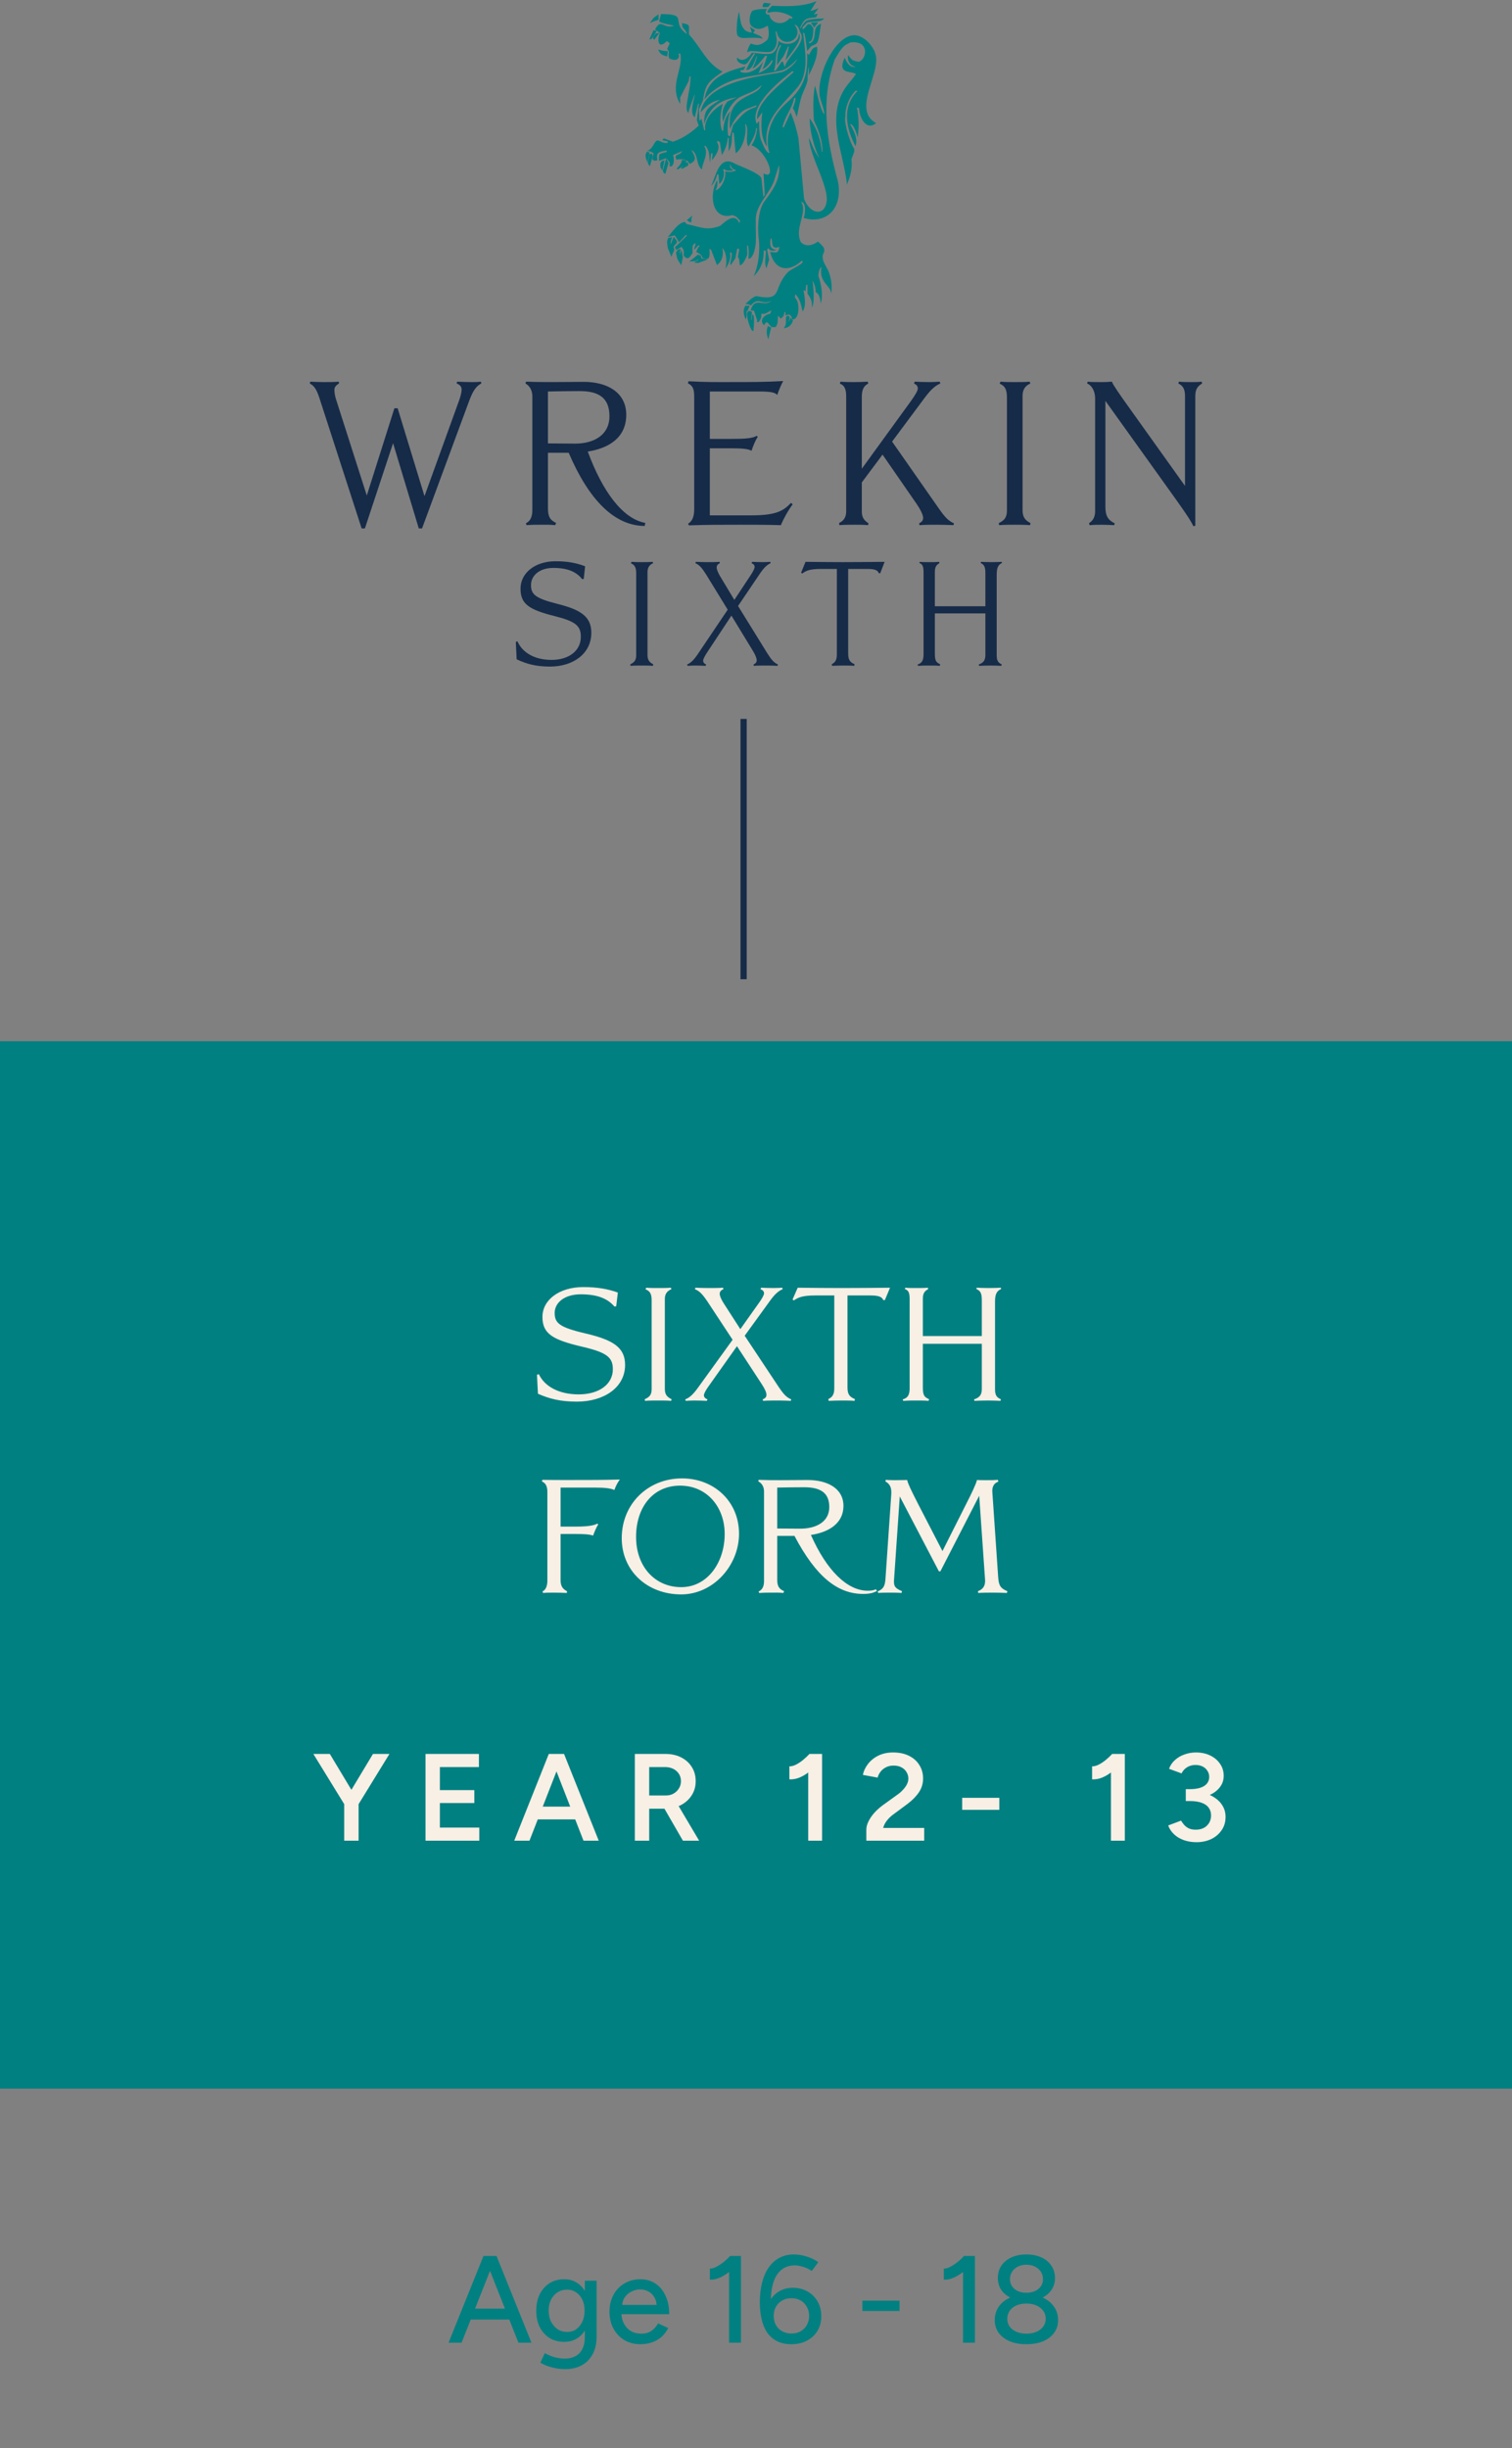 <svg width="244" height="395" viewBox="0 0 244 395" fill="none" xmlns="http://www.w3.org/2000/svg">
<rect x="0" y="0" width="244" height="395" fill="#808080" stroke="none"/>
<rect y="168" width="244" height="169" fill="#008081"/>
<path d="M127.286 52.002L127.435 51.118L127.13 50.927L126.896 51.09L126.856 51.158C126.83 51.385 126.833 51.572 126.837 51.747C126.844 52.094 126.852 52.369 126.596 52.787L126.484 52.962L126.681 52.93C127.294 52.827 127.717 52.44 127.947 51.783L127.966 51.731L127.576 51.241L127.29 51.998L127.286 52.002Z" fill="#008081"/>
<path d="M123.889 52.707C123.685 53.265 123.685 53.839 123.889 54.452L123.986 54.739L124.443 52.863L123.923 52.612L123.889 52.703V52.707Z" fill="#008081"/>
<path d="M121.524 50.768L121.394 50.776L121.256 51.632L121.19 51.596L121.349 50.362L121.301 50.33C120.989 50.119 120.759 50.135 120.648 50.346C120.365 50.871 120.904 52.541 121.208 53.102C121.32 53.309 121.409 53.401 121.498 53.401L121.587 53.381L121.594 53.317C121.709 52.429 121.717 50.999 121.565 50.812L121.52 50.768H121.524ZM120.766 51.023V50.581C120.766 50.581 120.763 50.581 120.763 50.577V51.027H120.766" fill="#008081"/>
<path d="M120.485 50.238L120.648 50.098L120.971 49.334L120.266 49.345L120.24 49.393C119.943 49.943 119.947 50.576 120.255 51.325L120.348 51.556L120.418 51.317C120.504 51.014 120.496 50.716 120.485 50.405V50.242V50.238Z" fill="#008081"/>
<path d="M113.089 41.259L112.636 41.08L111.24 42.199L112.295 42.116L112.681 41.813L112.662 41.976L112.001 42.367L112.673 42.426L114.155 41.885L113.178 41.694L113.089 41.259Z" fill="#008081"/>
<path d="M109.749 40.945L109.719 41.116C109.682 40.857 109.712 40.59 109.808 40.307L109.868 40.136L109.381 40.3L109.088 40.762L109.27 41.674L109.504 42.144L109.953 42.789L110.187 41.511L109.983 40.276L109.749 40.941V40.945Z" fill="#008081"/>
<path d="M109.02 39.383C109.154 39.295 109.228 39.192 109.243 39.072C109.269 38.857 109.098 38.662 108.931 38.471C108.89 38.423 108.846 38.371 108.809 38.323L108.716 38.208L108.207 39.494L108.241 38.957L108.46 38.26L107.795 38.427L107.78 38.475C107.621 38.973 107.639 39.12 107.702 39.55C107.717 39.67 107.739 39.813 107.769 40.02L108.337 41.418L108.816 40.335L108.682 39.809L109.02 39.379V39.383Z" fill="#008081"/>
<path d="M107.499 25.561L107.098 27.098C106.942 27.441 106.979 27.664 107.039 27.791C107.094 27.907 107.194 27.986 107.31 28.006L107.384 28.022L107.881 26.29L107.495 25.564L107.499 25.561Z" fill="#008081"/>
<path d="M106.826 25.959L106.566 26.37L106.581 26.971L106.889 27.521L107.227 25.9L106.826 25.959Z" fill="#008081"/>
<path d="M105.219 24.799L104.788 24.887L104.547 26.229L104.621 26.488L104.881 26.823L105.327 25.193L105.219 24.799Z" fill="#008081"/>
<path d="M104.357 24.497L104.172 25.023L104.239 25.581L104.48 26.23L104.825 24.577L104.357 24.497Z" fill="#008081"/>
<path d="M120.11 6.142C121.06 6.078 122.89 6.038 123.054 6.289C123.009 5.815 122.144 5.612 121.739 5.401C121.673 5.373 121.606 5.349 121.535 5.329L121.84 4.879L121.038 4.314L121.32 5.274C120.964 5.198 120.577 5.146 120.217 4.859L119.954 4.545L119.746 4.194L119.623 3.935L119.423 2.995L119.278 1.939C119.141 2.143 119.026 2.943 118.948 3.589C118.903 4.349 118.795 5.552 119.092 5.827C119.252 5.975 119.631 6.174 120.11 6.13" fill="#008081"/>
<path d="M107.573 9.081L107.665 9.105L107.773 8.244L107.565 8.252C107.19 8.252 106.786 8.153 106.4 8.045L106.195 7.989L106.299 8.185C106.526 8.599 106.711 8.866 107.569 9.081" fill="#008081"/>
<path d="M105.364 6.201L105.594 6.412L106.415 5.301L105.854 5.4L105.442 5.886L105.364 6.205V6.201Z" fill="#008081"/>
<path d="M105.467 5.791L105.597 5.644L105.991 4.962L105.467 4.883L104.788 6.369L105.189 6.261L105.467 5.791Z" fill="#008081"/>
<path d="M106.274 3.194L106.266 2.305L105.483 2.875L104.874 3.731L105.579 3.409L106.274 3.194Z" fill="#008081"/>
<path d="M123.786 1.433C123.786 1.433 123.734 1.433 123.7 1.433V1.561L123.786 1.429V1.433Z" fill="#008081"/>
<path d="M111.089 15.311C110.829 16.721 110.599 17.781 111.1 18.231C111.1 18.195 111.119 18.14 111.119 18.084L111.089 15.311Z" fill="#008081"/>
<path d="M136.664 29.763C136.638 29.811 136.619 29.863 136.593 29.911C136.634 29.911 136.653 29.851 136.664 29.763Z" fill="#008081"/>
<path d="M141.167 8.348C140.621 7.229 139.852 6.364 138.831 5.898C135.212 4.241 131.284 12.646 132.424 16.056C132.62 16.849 133.025 17.642 133.033 18.47C132.368 17.777 131.822 14.877 131.536 13.845C131.518 13.901 131.503 13.957 131.488 14.013C131.228 15.383 131.191 17.048 131.34 19.394C131.406 19.558 131.481 19.725 131.551 19.892C132.238 21.378 132.721 22.78 132.736 24.537L132.632 24.481C132.479 23.151 132.19 21.84 131.559 20.589C131.325 20.075 131.013 19.597 130.66 19.103C130.675 20.748 131.057 22.41 131.588 23.975C131.785 24.529 131.997 25.063 132.242 25.576C131.963 25.194 131.77 24.863 131.596 24.585C131.069 23.628 130.976 23.131 130.553 22.25C130.567 23.326 131.061 24.72 131.614 26.198C132.483 28.425 133.523 30.799 133.419 32.336C133.296 33.742 132.542 34.308 131.692 34.133C130.991 33.993 130.204 33.28 129.762 32.105L128.849 22.294C128.526 20.8 128.184 19.546 127.583 18.147L126.469 20.585L126.294 20.474C126.621 18.896 127.868 17.426 128.143 15.849L128.384 15.753C128.388 16.291 128.154 16.904 127.935 17.478C128.262 17.805 128.392 18.434 128.57 18.876C128.867 17.709 129.045 16.43 129.428 15.335C129.728 14.518 130.17 13.774 130.319 12.941C130.36 12.128 130.304 11.483 130.519 10.702L130.534 12.128L130.872 11.439C131.072 10.993 131.295 10.547 131.447 10.085C131.767 9.248 131.941 8.396 131.867 7.548C131.677 7.587 131.54 7.623 131.418 7.683C131.009 7.87 130.876 8.296 130.553 8.858L130.256 8.619C130.285 9.802 130.241 10.73 130.111 11.543C129.639 13.937 128.407 15.315 126.803 16.725C125.11 18.207 124.082 20.27 123.911 22.254C123.881 22.68 123.885 23.103 123.926 23.529C123.981 23.935 124.056 24.322 124.193 24.692C124.111 24.692 124.022 24.676 123.937 24.62C123.484 24.294 123.057 23.17 122.901 22.82C122.567 22.139 122.504 20.92 122.504 19.534L122.11 19.98C121.461 18.45 122.489 16.666 123.837 15.112C125.403 13.335 127.39 11.889 127.865 11.475L128.091 11.603C126.848 12.762 125.117 14.152 123.84 15.606C122.801 16.805 122.073 18.052 122.188 19.255L123.02 18.116C122.749 20.302 122.786 22.222 123.751 23.656C123.603 22.529 123.658 21.565 123.892 20.693C124.605 18.076 126.758 16.403 128.633 14.164C130.645 11.79 129.918 8.265 129.595 5.257L129.817 5.381C130.126 6.823 130.23 8.3 130.259 8.205C130.482 8.018 130.716 7.611 130.994 7.4C131.15 7.344 131.302 7.285 131.406 7.229C132.023 6.962 132.075 6.739 132.494 3.847C131.343 4.197 131.577 5.209 131.395 6.026C131.31 6.432 131.143 6.787 130.649 6.998L130.527 6.87L130.579 6.739C131.269 6.727 131.217 5.03 131.262 4.568C131.035 4.293 130.942 3.851 130.46 3.891C130.051 4.122 130.155 4.321 129.52 4.771L129.513 4.401L130.215 3.672C130.56 3.54 130.972 3.516 131.369 3.492C132.004 3.449 132.624 3.421 133.021 2.991C132.416 2.998 131.867 3.026 131.366 3.066C131.02 3.11 130.712 3.17 130.434 3.226C129.973 3.301 129.528 3.939 129.19 4.568L129.12 4.46C129.777 3.03 130.051 2.971 131.362 2.823C131.481 2.803 131.585 2.783 131.722 2.763L131.96 2.226L131.354 2.325H131.34L131.354 2.289L132.104 1.337L131.347 1.604L130.764 1.799L131.34 0.867L131.781 0.178C131.629 0.234 131.492 0.294 131.336 0.35C129.172 1.098 126.862 1.035 124.587 0.931C123.955 1.545 123.495 2.09 124.13 2.042C125.285 1.644 127.1 2.158 127.898 2.815L127.835 3.002L127.419 2.951C126.209 4.369 124.308 3.672 124.137 2.341L123.915 2.361C123.878 2.361 123.792 2.345 123.707 2.289C123.621 2.214 123.532 2.086 123.562 1.847L123.699 1.568V1.441C123.369 1.425 122.077 1.461 121.394 1.744C120.982 2.285 120.74 3.676 121.279 4.205C121.906 4.719 122.582 4.911 123.729 4.233C123.781 4.213 123.833 4.178 123.9 4.138C124.189 5.396 124.056 6.078 123.803 6.452C123.788 6.472 123.774 6.488 123.755 6.488C122.489 7.595 121.847 7.253 121.171 7.018C120.919 7.316 120.714 7.818 120.547 8.412C121.011 8.257 121.115 8.241 121.238 8.237C121.787 8.229 123.031 8.396 123.774 8.412C123.959 8.412 124.119 8.384 124.238 8.368C124.616 8.36 125.474 7.687 125.337 6.265C125.277 5.859 125.225 5.468 125.151 5.086L125.325 5.066C125.927 8.276 130.111 6.325 128.21 3.998C128.711 3.99 129.016 4.711 129.086 5.173C130.43 6.731 126.77 9.364 126.643 10.882L126.357 9.961H126.131L125.166 11.399H124.891C125.444 9.969 124.865 8.424 125.986 7.189L126.042 7.412C125.366 8.476 125.44 9.396 125.381 10.527L126.469 9.033L127.196 7.472L127.319 7.524L126.758 9.766C127.88 8.364 129.598 6.313 128.934 5.396C128.919 7.297 126.491 7.424 125.619 6.564C125.608 7.305 125.273 8.197 124.657 8.571C124.401 8.667 124.108 8.707 123.777 8.711C122.675 8.723 121.312 8.388 121.26 8.575C121.331 8.703 119.95 10.4 118.977 9.288C118.788 9.603 119.107 10.121 119.627 10.26C119.727 10.3 120.161 10.531 120.469 10.268C120.926 9.874 121.268 9.005 121.706 8.591C121.758 8.627 121.795 8.663 121.828 8.719C121.628 8.997 120.982 10.021 120.41 11.268C121.238 11.423 121.739 10.145 122.077 9.081H122.162C121.966 10.025 121.676 10.587 121.424 11.049C121.802 10.993 122.671 10.129 123.488 9.009L123.781 9.021V9.077C123.462 10.125 123.172 10.965 123.013 11.18C122.983 11.192 122.949 11.208 122.923 11.216C122.942 11.248 122.975 11.232 123.013 11.18C123.269 11.081 123.551 10.886 123.792 10.651C124.1 10.352 124.39 9.997 124.575 9.663L124.679 9.846C124.494 10.364 124.171 10.738 123.796 11.021C123.35 11.38 122.838 11.607 122.404 11.798C122.741 11.093 123.013 10.408 123.217 9.718C122.864 10.774 120.893 12.224 119.508 11.591L119.474 11.336C120.076 11.328 120.024 11.308 120.291 10.714C118.183 11.336 114.34 12.061 113.709 15.937C113.509 16.494 114.537 14.264 118.335 12.941C119.775 12.459 121.583 12.236 123.803 11.838C124.46 11.722 125.143 11.583 125.886 11.427C126.662 11.364 127.894 10.404 128.674 9.487C128.269 10.451 126.818 11.487 126.198 11.627C125.63 11.762 124.802 11.886 123.807 12.045C119.953 12.698 113.742 14.013 113.044 18.147C114.221 16.897 114.8 16.371 116.211 16.092C114.414 17.335 113.609 17.438 113.635 19.988C114.723 16.813 116.608 16.104 118.947 15.67C118.435 15.917 117.919 16.104 117.403 16.375C116.434 17.498 116.512 18.677 116.694 19.657C117.076 18.267 118.279 16.18 119.515 15.61C120.919 14.945 121.828 14.785 122.905 13.718C122.255 15.889 117.143 14.989 117.808 20.824C118.246 19.633 119.296 18.032 120.518 17.574L122.081 16.98L122.029 17.239C120.158 17.853 119.716 18.602 118.298 20.187L117.819 21.991L117.525 21.884C117.292 21.071 117.473 18.574 117.93 17.92C117.058 18.633 116.761 19.988 116.705 21.139L116.53 21.083C116.04 19.924 116.278 17.908 116.66 16.757C115.409 17.418 113.516 19.087 113.809 21.043L113.635 21.008L113.2 19.163L112.877 19.518L112.785 17.669L113.46 16.164C113.813 13.312 114.637 13.025 116.605 11.559C113.969 10.204 113.186 7.715 111.181 5.556C111.166 4.429 111.285 4.13 110.954 3.966C110.798 3.879 110.524 3.827 110.056 3.719L110.115 4.277C110.327 4.715 110.813 5.026 110.817 5.488C108.07 3.449 111.3 2.301 106.678 2.266L106.362 3.469C107.071 3.871 108.003 3.915 108.783 4.166C106.993 4.739 106.7 2.839 105.716 4.755L106.499 5.321C106.028 6.341 106.147 8.081 107.583 6.659C107.784 6.655 107.929 6.854 108.066 7.022L107.661 7.894C108.252 8.571 107.661 8.523 108.003 9.428C109.495 10.113 109.74 9.113 109.477 8.671L109.77 8.631C110.379 11.009 107.91 13.722 109.77 16.789L109.759 15.733L111.043 13.26L111.129 13.128L111.277 12.296L111.452 12.367C111.426 13.459 111.248 14.463 111.069 15.331L111.099 18.104C111.248 17.49 111.749 16.136 112.087 15.263C112.28 15.335 111.103 18.179 112.109 18.924L112.673 16.677L112.777 16.749L112.458 19.398L112.762 20.263C112.231 20.768 111.704 21.199 111.136 21.577C110.334 22.143 109.477 22.577 108.578 22.868L107.127 22.314L106.885 22.629L107.75 22.804V23.043C106.893 23.258 106.28 22.394 105.872 22.768C105.545 23.071 105.163 24.294 104.335 24.306C104.732 24.354 105.2 24.493 105.475 24.752L105.263 25.68C105.471 26.011 105.816 25.951 106.091 25.839C105.853 24.62 106.247 24.505 107.609 24.286L107.561 24.545C107.149 24.62 106.819 24.684 106.41 24.907C106.329 25.278 106.347 25.592 106.351 25.963L107.502 25.525C107.728 25.764 107.906 25.983 108.096 26.258L108.033 26.811C108.727 27.098 108.886 25.823 108.619 25.011L110.093 24.381C109.703 25.182 108.649 24.768 109.176 25.76C109.852 25.628 110.416 25.692 110.787 25.887L110.041 25.791L110.034 25.887C109.997 26.341 109.614 26.756 109.306 27.09L109.213 27.194L109.302 27.349C109.703 27.21 110.052 26.939 110.379 26.524L109.93 27.118L110.037 27.261L111.069 26.704L111.036 26.21L110.639 26.186L110.431 26.457C110.531 26.325 110.631 26.182 110.728 26.019L110.798 25.899C110.969 25.991 111.099 26.106 111.177 26.242C111.229 26.313 111.262 26.385 111.281 26.461C112.551 25.887 112.179 25.302 111.567 24.182C112.785 24.851 112.228 26.54 113.271 27.345C113.364 26.106 114.437 24.851 113.642 23.549H113.883C114.552 24.481 114.4 24.983 114.585 26.254L114.76 24.716L115.001 24.768L114.893 25.859C115.454 25.15 116.389 23.919 115.725 22.999L115.773 22.704L116.17 22.939L116.49 25.007C117.113 24.039 117.395 23.111 117.44 22.183L117.596 22.31L117.581 24.421C118.175 23.433 118.075 22.453 118.168 21.382L118.409 21.434L118.721 24.724C119.92 23.931 120.562 21.394 120.243 20.044H120.362C120.926 21 120.184 22.836 120.796 23.645C121.591 22.302 122.099 21.207 121.973 20.649L122.166 20.725C122.07 21.78 121.873 22.561 121.264 23.453C122.385 23.792 123.432 25.13 123.929 26.305C124.334 27.226 124.412 28.038 123.948 28.174C123.792 28.213 123.536 28.158 123.22 27.978L123.413 31.456L123.194 31.751L122.868 28.727C122.43 27.939 120.302 27.162 118.621 26.429C116.07 24.887 115.554 28.353 114.763 29.99C115.242 29.54 115.58 28.831 115.71 28.182L115.948 28.106L116.07 29.679C116.668 29.337 117.069 27.966 116.683 27.357L116.802 27.261C117.429 27.684 117.6 27.564 118.357 27.504C117.886 27.122 117.733 27.086 117.848 26.437C117.938 26.843 117.96 27.194 118.788 27.465C118.312 27.823 117.069 27.779 117.017 27.58C117.232 28.353 116.634 30.341 115.446 30.743C115.784 30.241 115.814 29.667 115.725 29.058C114.303 31.591 114.997 35.63 118.212 34.706L118.803 34.957L119.43 35.619L119.315 36.009C118.587 34.224 117.087 35.718 116.204 36.451C114.155 37.212 113.256 36.71 111.285 36.268C111.147 36.232 110.991 36.196 110.836 36.16L110.505 35.814C109.421 35.941 108.504 37.427 107.758 38.252L108.89 37.977L109.592 39.08L110.683 37.901L110.858 38.013C110.204 38.65 109.614 39.267 108.909 39.885L109.139 40.327L109.978 39.837C110.383 40.367 110.368 40.443 110.323 41.235C110.78 41.821 111.092 41.725 111.344 41.41C111.478 41.259 111.619 41.056 111.753 40.829C111.812 40.108 111.563 39.407 112.272 39.252L111.99 40.271C112.28 40.104 112.45 39.845 112.673 39.602L112.948 39.618C112.621 39.937 112.54 40.196 112.354 40.642C113.03 40.984 113.345 41.299 113.312 41.558C114.563 42.323 114.604 41.191 114.47 40.14L114.763 40.323L115.699 42.773C116.556 42.151 116.82 41.06 116.564 40.008C117.507 40.94 117.184 43.219 117.028 43.406C117.882 42.191 117.941 41.359 117.796 40.773C118.565 40.431 117.577 42.793 117.934 42.749L118.665 41.685L118.981 40.092L119.289 40.18L119.081 41.478C119.411 41.972 119.255 41.94 119.389 42.805C119.734 42.801 120.139 42.239 120.592 41.124C120.622 40.59 120.533 40.092 120.577 39.574L120.733 39.646C120.826 40.148 120.87 41.16 120.755 41.717C121.19 41.88 121.68 41.06 121.888 39.797C122.084 38.985 121.928 36.822 121.966 35.304C122.014 33.659 123.105 32.336 123.985 30.954C124.394 30.321 124.75 29.703 124.965 29.018L125.715 26.624C125.893 28.62 125.08 30.11 123.993 31.619C123.803 31.898 123.603 32.177 123.399 32.436C122.018 34.212 122.355 38.26 122.448 38.554C122.656 40.403 122.437 42.849 121.628 44.557C123.027 43.267 123.302 41.578 123.239 40.395L123.618 40.518C123.525 41.65 123.347 42.522 123.684 43.291L124.1 41.936L124.134 41.88L124.097 41.809L123.788 40.279L124.007 40.036C124.026 40.092 124.059 40.132 124.078 40.168C124.446 40.586 124.943 40.47 125.392 40.299C124.338 40.311 124.16 39.558 124.371 38.483H124.494C124.709 38.921 124.323 40.423 125.786 39.817C125.556 41.04 125.244 40.709 124.275 40.646C125.08 43.836 127.408 43.88 129.376 42.084C130.222 42.335 127.597 43.454 127.17 43.884C125.158 46.015 125.849 47.712 124.163 47.951C123.714 48.015 123.076 47.983 122.177 47.792C121.691 47.688 120.67 48.696 120.295 49.055C120.692 49.047 120.934 49.118 121.193 49.266C122.385 47.864 122.868 49.154 124.167 48.656C124.29 48.616 124.394 48.561 124.512 48.485C124.394 48.596 124.29 48.692 124.171 48.748C123.076 49.373 121.717 47.892 121.134 50.098L121.672 50.126L122.203 51.747L122.084 51.935L122.43 51.971C122.786 51.377 122.871 51.429 122.864 50.616C123.413 50.684 123.503 50.628 124.186 50.23C124.286 50.194 124.375 50.134 124.494 50.058L124.308 50.596C124.275 50.616 124.223 50.616 124.189 50.636C123.347 50.811 122.459 51.676 123.291 52.476C123.699 51.751 123.859 51.99 124.208 52.449C124.293 52.54 124.401 52.668 124.52 52.779L125.177 52.771C125.619 52.158 125.489 51.528 125.552 50.919L125.971 51.393C126.365 51.226 126.569 50.867 126.58 50.333L126.755 50.389V50.907C127.516 50.584 127.672 50.859 127.868 51.56C129.142 51.544 129.075 48.533 128.277 48.039L128.344 47.465C129.094 48.158 129.294 49.282 129.528 50.262C130.174 49.258 129.832 47.947 129.665 46.784L129.996 46.999L130.103 45.964H130.296L130.311 47.386C131.028 48.358 131.05 48.8 131.039 49.596C131.395 49.071 131.377 47.019 131.117 45.306C131.31 45.525 131.7 46.521 131.618 47.131C131.685 47.166 131.759 47.202 131.811 47.238C132.346 47.636 132.413 48.712 132.45 48.967C132.884 47.577 132.487 45.693 132.06 44.514C132.104 43.792 132.271 43.31 132.561 43.048C132.108 45.645 134.072 45.987 134.12 47.358C134.399 46.206 134.039 44.159 133.393 43.187C132.984 42.378 132.672 42.012 132.78 41.104C133.389 40.04 132.75 39.737 132 38.969C131.915 39.04 131.83 39.1 131.726 39.156C130.954 39.63 129.959 39.825 129.242 39.072C128.117 36.849 130.4 34.288 129.279 32.579C130.263 32.607 129.858 35.069 129.669 35.164C130.397 35.376 131.069 35.463 131.689 35.395C134.376 35.164 135.917 32.627 135.212 29.213C133.404 22.649 132.372 16.263 134.696 9.611C135.189 8.83 135.913 7.324 136.875 7.054C137.387 6.548 138.924 6.938 139.069 7.193C139.986 7.866 139.641 9.571 138.612 9.973C137.491 9.786 137.543 9.726 136.842 8.886C136.73 9.79 137.12 10.623 138.122 10.774C137.209 10.969 136.704 10.256 136.314 9.296C135.011 12.124 137.417 11.356 138.133 11.957C137.658 12.666 136.875 13.491 136.381 14.216C134.414 17.199 134.878 20.557 135.405 23.31C135.524 23.947 136.738 28.875 136.648 29.803C137.261 28.48 137.591 26.986 137.398 25.708C137.855 24.481 137.888 24.521 137.862 24.019C137.287 23.362 136.162 19.916 136.411 18.821C136.396 17.414 136.916 15.781 138.089 14.622L138.386 14.67C135.791 17.255 136.571 20.761 138.063 23.589C138.479 22.254 137.729 21.075 137.165 19.992C137.818 20.059 138.249 21.589 138.408 22.198C138.65 20.382 138.601 19.067 138.289 17.335L138.635 17.442C138.65 18.832 139.722 21.203 141.382 19.868C137.276 17.642 142.607 11.328 141.144 8.384" fill="#008081"/>
<path d="M130.898 3.823C131.073 3.894 131.158 4.062 131.236 4.205C131.262 4.253 131.285 4.297 131.311 4.337L131.377 4.44L132.034 3.608L130.928 3.644L130.898 3.827V3.823Z" fill="#008081"/>
<path d="M123.132 1.15L123.945 1.138L124.394 0.577L123.362 0.457C123.251 0.457 123.161 0.66 123.113 0.78C123.05 0.951 123.046 1.063 123.106 1.122L123.132 1.15Z" fill="#008081"/>
<path d="M111.761 34.774L110.844 35.511L110.94 35.586C111.23 35.806 111.349 35.873 111.434 35.873L111.508 35.857L111.534 35.829C111.586 35.774 111.579 35.69 111.575 35.57C111.568 35.443 111.56 35.264 111.631 35.092L111.761 34.77V34.774Z" fill="#008081"/>
<path d="M75.761 64.55L68.106 85.264H67.582L63.432 71.509L58.884 85.264H58.361L51.567 64.287C51.106 62.869 50.735 62.276 50 61.882L50.063 61.583C50.769 61.615 51.537 61.651 52.246 61.651C52.955 61.651 53.935 61.651 54.674 61.583L54.704 61.882C54.243 62.144 53.965 62.475 53.965 62.869C53.965 63.3 54.028 63.762 54.18 64.287L59.192 79.954L63.647 65.873H64.171L68.503 80.054L74.098 64.586C74.313 63.993 74.499 63.268 74.499 62.837C74.499 62.443 74.254 62.081 73.701 61.882L73.764 61.583C74.347 61.615 75.575 61.651 76.069 61.651C76.529 61.651 77.083 61.651 77.606 61.583L77.669 61.882C76.871 62.276 76.348 63.001 75.765 64.554L75.761 64.55Z" fill="#162B48"/>
<path d="M104.039 84.866C99.153 84.835 95.032 80.676 91.773 73.059H88.424V82.03C88.424 83.38 88.792 83.942 89.746 84.372L89.594 84.735C88.61 84.635 88.12 84.667 87.258 84.667C86.397 84.667 85.874 84.667 84.983 84.735L84.86 84.436C85.599 84.074 85.907 83.38 85.907 82.293V63.957C85.907 63.233 85.662 62.376 84.801 61.878L84.894 61.579C86.431 61.647 87.6 61.647 89.137 61.647C90.767 61.647 92.612 61.615 94.208 61.615C97.958 61.615 101.061 63.296 101.061 66.925C101.061 70.554 98.355 72.303 94.854 72.86C97.223 79.294 100.479 83.711 104.135 84.372L104.043 84.866H104.039ZM93.588 63.101C91.621 63.101 90.206 63.133 88.424 63.169V71.546C89.898 71.546 91.283 71.578 92.82 71.578C95.831 71.578 98.351 70.192 98.351 67.16C98.351 64.356 96.814 63.105 93.588 63.105V63.101Z" fill="#162B48"/>
<path d="M126.013 84.735C123.463 84.667 121.985 84.667 119.435 84.667C116.331 84.667 114.241 84.667 111.167 84.767L111.044 84.504C111.75 84.042 112.028 83.349 112.028 82.13V63.989C112.028 62.87 111.843 62.24 111.015 61.846L111.107 61.516C114.118 61.679 115.225 61.647 118.239 61.647C121.005 61.647 123.619 61.647 126.384 61.484C126.076 62.045 125.646 63.033 125.43 63.726C125.092 63.332 124.417 63.165 122.419 63.165H114.549V70.817H117.898C120.14 70.817 121.402 70.749 122.108 70.323L122.293 70.486C121.955 70.916 121.495 72.036 121.28 72.729C120.727 72.398 119.557 72.334 117.898 72.334H114.549V83.153H121.25C125.245 83.153 126.444 82.428 127.643 81.142L127.921 81.373C127.153 82.397 126.384 83.815 126.017 84.739L126.013 84.735Z" fill="#162B48"/>
<path d="M153.861 84.734C152.999 84.703 152.171 84.667 151.31 84.667C150.389 84.667 149.25 84.667 148.388 84.734L148.325 84.436C148.786 84.204 148.971 83.974 148.971 83.543C148.971 83.049 148.448 82.058 147.895 81.269L142.422 73.354L139.074 77.839V82.555C139.074 83.543 139.504 84.005 140.15 84.436L140.087 84.734C139.319 84.667 138.736 84.667 137.967 84.667C137.385 84.667 136.03 84.667 135.447 84.734L135.417 84.372C136.063 84.109 136.553 83.515 136.553 82.559V63.925C136.553 62.937 136.338 62.176 135.539 61.913L135.632 61.583C136.494 61.651 137.047 61.651 137.908 61.651C138.647 61.651 139.323 61.619 140.028 61.583L140.121 61.882C139.415 62.244 139.074 62.837 139.074 64.025V75.632L147.067 64.618C147.65 63.794 148.114 63.037 148.114 62.706C148.114 62.312 147.928 62.081 147.497 61.882L147.62 61.583C148.266 61.615 149.22 61.651 149.989 61.651C150.512 61.651 151.125 61.619 151.648 61.583L151.741 61.882C150.972 62.212 150.267 62.774 149.19 64.224L143.963 71.251L151.403 81.902C152.48 83.452 153.003 84.013 153.953 84.444L153.861 84.742V84.734Z" fill="#162B48"/>
<path d="M166.215 84.734C165.447 84.667 164.556 84.667 163.787 84.667C162.896 84.667 162.035 84.667 161.237 84.734L161.174 84.404C162.065 83.974 162.495 83.511 162.495 82.36V64.088C162.495 62.802 162.128 62.24 161.326 61.913L161.449 61.583C162.217 61.651 162.956 61.651 163.724 61.651C164.493 61.651 165.447 61.651 166.152 61.583L166.275 61.882C165.506 62.212 165.016 62.806 165.016 63.861V82.328C165.016 83.484 165.477 83.978 166.308 84.408L166.215 84.738V84.734Z" fill="#162B48"/>
<path d="M192.893 63.925V84.834L192.585 84.902C192.032 83.746 190.956 82.265 189.389 80.054L178.385 64.686V81.834C178.385 83.252 178.845 83.946 179.892 84.439L179.799 84.738C179.217 84.706 178.508 84.671 177.832 84.671C177.156 84.671 176.51 84.671 175.835 84.738L175.742 84.408C176.295 84.077 176.726 83.484 176.726 82.528V64.287C176.726 63.132 176.202 62.176 175.434 61.882L175.526 61.583C175.987 61.651 176.818 61.651 177.617 61.651C178.263 61.651 178.63 61.651 179.428 61.583C179.644 62.144 180.598 63.527 182.565 66.267L191.234 78.405V63.861C191.234 62.738 190.833 62.18 190.157 61.882L190.25 61.583C190.926 61.651 191.572 61.651 192.247 61.651C192.83 61.651 193.354 61.651 193.907 61.583L194 61.882C193.231 62.312 192.893 62.837 192.893 63.925Z" fill="#162B48"/>
<path d="M88.765 107.552C86.471 107.552 84.934 107.121 83.375 106.38L83.241 103.56L83.508 103.488C84.31 105.329 86.315 106.476 89.01 106.476C91.839 106.476 93.733 104.97 93.733 102.748C93.733 100.979 92.909 100.262 89.478 99.401C85.402 98.374 83.999 97.49 83.999 94.98C83.999 92.47 86.315 90.558 89.656 90.558C91.594 90.558 93.064 90.845 94.423 91.371L94.201 93.403L93.956 93.45C93.087 92.375 91.795 91.634 89.3 91.634C86.983 91.634 85.692 92.924 85.692 94.382C85.692 95.84 86.271 96.51 89.879 97.418C93.71 98.374 95.426 99.473 95.426 102.102C95.426 105.472 92.485 107.552 88.765 107.552Z" fill="#162B48"/>
<path d="M105.36 107.432C104.803 107.384 104.157 107.384 103.6 107.384C102.954 107.384 102.331 107.384 101.752 107.432L101.707 107.193C102.353 106.882 102.665 106.547 102.665 105.711V92.47C102.665 91.538 102.398 91.132 101.818 90.893L101.908 90.654C102.464 90.701 102.999 90.701 103.556 90.701C104.113 90.701 104.803 90.701 105.316 90.654L105.405 90.869C104.848 91.108 104.491 91.538 104.491 92.303V105.687C104.491 106.523 104.826 106.882 105.427 107.193L105.36 107.432Z" fill="#162B48"/>
<path d="M125.475 107.432C124.873 107.408 124.45 107.384 123.827 107.384C123.158 107.384 122.29 107.384 121.644 107.432L121.599 107.217C121.955 107.049 122.111 106.858 122.111 106.547C122.111 106.189 121.911 105.687 121.443 104.922L118.035 99.329L114.137 105.233C113.736 105.83 113.469 106.356 113.469 106.595C113.469 106.882 113.625 107.073 113.959 107.217L113.87 107.432C113.38 107.408 112.689 107.384 112.132 107.384C111.753 107.384 111.308 107.408 110.952 107.432L110.885 107.217C111.442 106.978 111.932 106.547 112.622 105.52L117.434 98.373L113.959 92.709C113.246 91.586 112.89 91.179 112.221 90.869L112.288 90.654C112.89 90.677 113.446 90.701 114.07 90.701C114.738 90.701 115.473 90.701 116.119 90.654L116.164 90.869C115.808 91.036 115.652 91.251 115.652 91.562C115.652 91.92 115.941 92.566 116.32 93.163L118.503 96.796L121.109 92.852C121.51 92.255 121.777 91.729 121.777 91.49C121.777 91.203 121.621 91.012 121.287 90.869L121.376 90.654C121.866 90.677 122.557 90.701 123.114 90.701C123.492 90.701 123.938 90.677 124.294 90.654L124.361 90.869C123.827 91.108 123.314 91.538 122.624 92.566L119.104 97.776L123.804 105.376C124.517 106.5 124.873 106.906 125.542 107.217L125.475 107.432Z" fill="#162B48"/>
<path d="M142.044 92.494H141.821C141.687 92.135 141.42 91.801 140.061 91.801H136.876V105.424C136.876 106.38 137.099 106.834 137.901 107.169L137.856 107.432C137.322 107.384 136.631 107.384 136.074 107.384C135.517 107.384 134.782 107.408 134.27 107.432L134.225 107.169C134.804 106.882 135.049 106.452 135.049 105.567V91.801H132.488C130.661 91.801 130.06 92.088 129.458 92.542L129.28 92.398L129.993 90.654C132.332 90.677 133.668 90.701 136.007 90.701C138.636 90.701 140.15 90.677 142.757 90.654L142.044 92.494Z" fill="#162B48"/>
<path d="M160.844 92.709V105.735C160.844 106.547 161.044 106.93 161.646 107.193L161.601 107.432C161.066 107.408 160.42 107.384 159.908 107.384C159.284 107.384 158.527 107.408 157.992 107.432L157.948 107.217C158.817 106.906 159.017 106.428 159.017 105.639V98.971H150.864V105.448C150.864 106.667 151.087 106.882 151.733 107.193L151.644 107.432C151.154 107.384 150.553 107.384 149.973 107.384C149.283 107.384 148.793 107.384 148.147 107.432L148.08 107.217C148.793 107.001 149.038 106.547 149.038 105.544V92.35C149.038 91.347 148.86 91.036 148.37 90.845L148.436 90.654C148.815 90.701 149.417 90.701 149.929 90.701C150.53 90.701 151.043 90.701 151.555 90.654L151.6 90.869C151.109 91.132 150.864 91.514 150.864 92.255V97.824H159.017V92.566C159.017 91.61 158.906 91.132 158.26 90.845L158.304 90.654C158.772 90.677 159.351 90.701 159.975 90.701C160.554 90.701 161.334 90.677 161.646 90.654L161.69 90.845C161.066 91.132 160.844 91.633 160.844 92.709Z" fill="#162B48"/>
<path d="M120 158V116" stroke="#162B48"/>
<path d="M100.875 220.228C100.875 223.894 97.443 226.156 93.101 226.156C90.423 226.156 88.629 225.688 86.809 224.882L86.653 221.814L86.965 221.736C87.901 223.738 90.241 224.986 93.387 224.986C96.689 224.986 98.899 223.348 98.899 220.93C98.899 219.006 97.937 218.226 93.933 217.29C89.175 216.172 87.537 215.21 87.537 212.48C87.537 209.75 90.241 207.67 94.141 207.67C96.403 207.67 98.119 207.982 99.705 208.554L99.445 210.764L99.159 210.816C98.145 209.646 96.637 208.84 93.725 208.84C91.021 208.84 89.513 210.244 89.513 211.83C89.513 213.442 90.189 214.144 94.401 215.132C98.873 216.172 100.875 217.368 100.875 220.228ZM108.383 225.766L108.305 226.026C107.655 225.974 106.901 225.974 106.251 225.974C105.497 225.974 104.769 225.974 104.093 226.026L104.041 225.766C104.795 225.428 105.159 225.064 105.159 224.154V209.75C105.159 208.736 104.847 208.294 104.171 208.034L104.275 207.774C104.925 207.826 105.549 207.826 106.199 207.826C106.849 207.826 107.655 207.826 108.253 207.774L108.357 208.008C107.707 208.268 107.291 208.736 107.291 209.568V224.128C107.291 225.038 107.681 225.428 108.383 225.766ZM127.689 225.792L127.611 226.026C126.909 226 126.415 225.974 125.687 225.974C124.907 225.974 123.893 225.974 123.139 226.026L123.087 225.792C123.503 225.61 123.685 225.402 123.685 225.064C123.685 224.674 123.451 224.128 122.905 223.296L118.927 217.212L114.377 223.634C113.909 224.284 113.597 224.856 113.597 225.116C113.597 225.428 113.779 225.636 114.169 225.792L114.065 226.026C113.493 226 112.687 225.974 112.037 225.974C111.595 225.974 111.075 226 110.659 226.026L110.581 225.792C111.231 225.532 111.803 225.064 112.609 223.946L118.225 216.172L114.169 210.01C113.337 208.788 112.921 208.346 112.141 208.008L112.219 207.774C112.921 207.8 113.571 207.826 114.299 207.826C115.079 207.826 115.937 207.826 116.691 207.774L116.743 208.008C116.327 208.19 116.145 208.424 116.145 208.762C116.145 209.152 116.483 209.854 116.925 210.504L119.473 214.456L122.515 210.166C122.983 209.516 123.295 208.944 123.295 208.684C123.295 208.372 123.113 208.164 122.723 208.008L122.827 207.774C123.399 207.8 124.205 207.826 124.855 207.826C125.297 207.826 125.817 207.8 126.233 207.774L126.311 208.008C125.687 208.268 125.089 208.736 124.283 209.854L120.175 215.522L125.661 223.79C126.493 225.012 126.909 225.454 127.689 225.792ZM143.629 207.774L142.797 209.776H142.537C142.381 209.386 142.069 209.022 140.483 209.022H136.765V223.842C136.765 224.882 137.025 225.376 137.961 225.74L137.909 226.026C137.285 225.974 136.479 225.974 135.829 225.974C135.205 225.974 134.321 226 133.723 226.026L133.671 225.74C134.347 225.428 134.633 224.96 134.633 223.998V209.022H131.643C129.511 209.022 128.809 209.334 128.107 209.828L127.899 209.672L128.731 207.774C131.461 207.8 133.021 207.826 135.751 207.826C138.819 207.826 140.587 207.8 143.629 207.774ZM161.562 207.982C160.834 208.294 160.574 208.84 160.574 210.01V224.18C160.574 225.064 160.808 225.48 161.51 225.766L161.458 226.026C160.834 226 160.08 225.974 159.482 225.974C158.754 225.974 157.87 226 157.246 226.026L157.194 225.792C158.208 225.454 158.442 224.934 158.442 224.076V216.822H148.926V223.868C148.926 225.194 149.186 225.428 149.94 225.766L149.836 226.026C149.264 225.974 148.562 225.974 147.886 225.974C147.08 225.974 146.508 225.974 145.754 226.026L145.676 225.792C146.508 225.558 146.794 225.064 146.794 223.972V209.62C146.794 208.528 146.586 208.19 146.014 207.982L146.092 207.774C146.534 207.826 147.236 207.826 147.834 207.826C148.536 207.826 149.134 207.826 149.732 207.774L149.784 208.008C149.212 208.294 148.926 208.71 148.926 209.516V215.574H158.442V209.854C158.442 208.814 158.312 208.294 157.558 207.982L157.61 207.774C158.156 207.8 158.832 207.826 159.56 207.826C160.236 207.826 161.146 207.8 161.51 207.774L161.562 207.982ZM100.032 238.722C99.72 239.112 99.356 239.788 99.148 240.412C98.576 240.152 97.718 240.022 95.95 240.022H90.464V246.314H93.116C94.65 246.314 95.872 246.158 96.366 245.846L96.548 245.95C96.314 246.288 95.898 247.198 95.716 247.77C95.144 247.562 94.182 247.51 93.012 247.51H90.464V254.946C90.464 255.908 90.802 256.402 91.504 256.74L91.478 257.026C90.828 257 90.022 256.974 89.372 256.974C88.8 256.974 88.202 256.974 87.63 257.026L87.552 256.766C88.072 256.558 88.332 255.856 88.332 255.076V240.698C88.332 239.84 88.072 239.294 87.448 239.034L87.526 238.774C89.034 238.8 90.256 238.8 91.764 238.8C95.144 238.8 97.38 238.8 100.032 238.722ZM119.261 247.458C119.261 252.632 115.075 257.26 109.927 257.26C104.441 257.26 100.333 253.464 100.333 248.186C100.333 242.648 104.571 238.54 110.057 238.54C115.257 238.54 119.261 242.284 119.261 247.458ZM116.947 247.51C116.947 243.168 114.087 239.71 109.745 239.71C105.351 239.71 102.647 243.22 102.647 247.978C102.647 252.814 105.741 256.09 109.927 256.09C114.217 256.09 116.947 252.034 116.947 247.51ZM141.521 256.714C140.897 257.026 140.351 257.182 139.285 257.182C135.177 257.182 131.693 254.426 128.209 247.822C127.091 247.822 126.285 247.822 125.427 247.822V254.894C125.427 255.96 125.739 256.402 126.545 256.74L126.415 257.026C125.583 256.948 125.167 256.974 124.439 256.974C123.711 256.974 123.269 256.974 122.515 257.026L122.411 256.792C123.035 256.506 123.295 255.96 123.295 255.102V240.646C123.295 240.074 123.087 239.398 122.359 239.008L122.437 238.774C123.737 238.826 124.725 238.826 126.025 238.826C127.403 238.826 128.963 238.8 130.315 238.8C133.487 238.8 136.113 240.126 136.113 242.986C136.113 245.742 133.825 247.224 130.861 247.666C133.383 253.36 136.711 256.662 140.013 256.662C140.585 256.662 140.949 256.61 141.365 256.428L141.521 256.714ZM133.825 243.168C133.825 240.958 132.525 239.97 129.795 239.97C128.131 239.97 126.935 239.996 125.427 240.022V246.626C126.675 246.626 127.845 246.652 129.145 246.652C131.693 246.652 133.825 245.56 133.825 243.168ZM162.569 256.74L162.491 257.026C161.763 257 161.061 256.974 160.333 256.974C159.449 256.974 158.721 256.974 157.863 257.026L157.811 256.74C158.721 256.402 159.059 255.778 158.955 254.738L158.019 241.348L151.753 253.542H151.519L145.201 241.452L144.291 254.686C144.187 255.856 144.317 256.22 145.565 256.74L145.487 257.026C144.811 256.974 144.265 256.974 143.563 256.974C142.939 256.974 142.341 256.974 141.717 257.026L141.639 256.766C142.523 256.402 142.783 255.986 142.887 254.842L143.823 241.192C143.927 240.022 143.589 239.424 142.887 239.034L142.939 238.774C143.147 238.8 143.823 238.826 144.343 238.826C145.253 238.826 145.981 238.8 146.397 238.8C146.527 239.398 146.943 240.282 148.191 242.726L152.091 250.266L155.809 242.882C156.901 240.75 157.551 239.346 157.655 238.8C158.019 238.826 158.721 238.826 159.319 238.826C160.021 238.826 160.437 238.826 161.035 238.774L161.113 239.06C160.359 239.32 160.047 239.944 160.151 240.906L161.087 254.556C161.191 255.856 161.477 256.298 162.569 256.74ZM57.808 291.2L55.668 290.52L60.188 283H62.848L57.808 291.2ZM55.548 297V290.28H57.868V297H55.548ZM55.608 291.2L50.568 283H53.228L57.748 290.52L55.608 291.2ZM68.666 297V283H77.286V285.12H70.986V288.84H76.546V290.92H70.986V294.88H77.346V297H68.666ZM94.163 297L88.703 283H91.023L96.623 297H94.163ZM82.983 297L88.563 283H90.903L85.443 297H82.983ZM85.603 293.56V291.5H93.983V293.56H85.603ZM102.447 297V283H107.387C108.347 283 109.194 283.187 109.927 283.56C110.66 283.933 111.234 284.453 111.647 285.12C112.06 285.773 112.267 286.533 112.267 287.4C112.267 288.267 112.047 289.033 111.607 289.7C111.18 290.367 110.587 290.893 109.827 291.28C109.067 291.653 108.207 291.84 107.247 291.84H104.767V297H102.447ZM110.207 297L106.927 291.32L108.727 290.08L112.827 297H110.207ZM104.767 289.7H107.487C107.94 289.7 108.34 289.6 108.687 289.4C109.047 289.2 109.334 288.927 109.547 288.58C109.774 288.233 109.887 287.84 109.887 287.4C109.887 286.733 109.647 286.187 109.167 285.76C108.687 285.333 108.067 285.12 107.307 285.12H104.767V289.7ZM130.426 297V284.24L130.646 283H132.666V297H130.426ZM127.386 287.1V285C127.692 285.013 128.039 284.927 128.426 284.74C128.826 284.54 129.219 284.28 129.606 283.96C129.992 283.64 130.339 283.313 130.646 282.98L132.086 284.48C131.619 284.973 131.132 285.427 130.626 285.84C130.119 286.253 129.592 286.573 129.046 286.8C128.512 287.027 127.959 287.127 127.386 287.1ZM139.805 297V295.22C139.805 294.807 139.911 294.38 140.125 293.94C140.338 293.487 140.638 293.033 141.025 292.58C141.425 292.127 141.891 291.7 142.425 291.3L144.865 289.54C145.171 289.327 145.451 289.08 145.705 288.8C145.971 288.52 146.185 288.227 146.345 287.92C146.505 287.6 146.585 287.287 146.585 286.98C146.585 286.593 146.485 286.24 146.285 285.92C146.098 285.6 145.825 285.347 145.465 285.16C145.118 284.973 144.691 284.88 144.185 284.88C143.731 284.88 143.325 284.973 142.965 285.16C142.618 285.333 142.331 285.567 142.105 285.86C141.878 286.153 141.718 286.473 141.625 286.82L139.245 286.38C139.378 285.74 139.658 285.147 140.085 284.6C140.525 284.04 141.085 283.593 141.765 283.26C142.458 282.927 143.245 282.76 144.125 282.76C145.111 282.76 145.965 282.94 146.685 283.3C147.418 283.66 147.978 284.16 148.365 284.8C148.765 285.427 148.965 286.147 148.965 286.96C148.965 287.787 148.738 288.533 148.285 289.2C147.845 289.853 147.225 290.48 146.425 291.08L144.185 292.74C143.745 293.06 143.385 293.407 143.105 293.78C142.825 294.14 142.631 294.527 142.525 294.94H149.145V297H139.805ZM155.27 292.02V290.08H161.27V292.02H155.27ZM179.277 297V284.24L179.497 283H181.517V297H179.277ZM176.237 287.1V285C176.544 285.013 176.891 284.927 177.277 284.74C177.677 284.54 178.071 284.28 178.457 283.96C178.844 283.64 179.191 283.313 179.497 282.98L180.937 284.48C180.471 284.973 179.984 285.427 179.477 285.84C178.971 286.253 178.444 286.573 177.897 286.8C177.364 287.027 176.811 287.127 176.237 287.1ZM193.096 297.24C192.336 297.24 191.643 297.127 191.016 296.9C190.39 296.673 189.863 296.353 189.436 295.94C189.01 295.527 188.703 295.06 188.516 294.54L190.596 293.76C190.703 293.947 190.85 294.153 191.036 294.38C191.223 294.607 191.47 294.807 191.776 294.98C192.083 295.14 192.476 295.22 192.956 295.22C193.716 295.22 194.316 295.007 194.756 294.58C195.21 294.14 195.436 293.587 195.436 292.92C195.436 292.44 195.31 292.027 195.056 291.68C194.816 291.333 194.436 291.067 193.916 290.88C193.41 290.693 192.77 290.6 191.996 290.6H191.356V288.96H191.936C192.75 288.96 193.503 289.053 194.196 289.24C194.903 289.427 195.523 289.707 196.056 290.08C196.603 290.44 197.023 290.88 197.316 291.4C197.623 291.92 197.776 292.507 197.776 293.16C197.776 294 197.556 294.727 197.116 295.34C196.69 295.953 196.123 296.427 195.416 296.76C194.71 297.08 193.936 297.24 193.096 297.24ZM191.356 290.24V288.68H191.996C193.023 288.68 193.803 288.507 194.336 288.16C194.87 287.813 195.136 287.327 195.136 286.7C195.136 286.34 195.043 286.02 194.856 285.74C194.683 285.447 194.43 285.213 194.096 285.04C193.763 284.867 193.37 284.78 192.916 284.78C192.623 284.78 192.336 284.827 192.056 284.92C191.776 285.013 191.516 285.16 191.276 285.36C191.036 285.56 190.836 285.82 190.676 286.14L188.656 285.4C188.856 284.84 189.176 284.367 189.616 283.98C190.056 283.58 190.57 283.28 191.156 283.08C191.743 282.867 192.356 282.76 192.996 282.76C193.85 282.76 194.61 282.92 195.276 283.24C195.956 283.56 196.49 284.007 196.876 284.58C197.276 285.14 197.476 285.787 197.476 286.52C197.476 287.133 197.323 287.673 197.016 288.14C196.723 288.607 196.316 289 195.796 289.32C195.276 289.627 194.683 289.86 194.016 290.02C193.363 290.167 192.663 290.24 191.916 290.24H191.356Z" fill="#F8EFE5"/>
<path d="M83.665 378L78.125 364H80.125L85.765 378H83.665ZM72.385 378L78.025 364H80.025L74.485 378H72.385ZM75.045 374.26V372.5H83.105V374.26H75.045ZM91.239 382.26C90.573 382.26 89.966 382.193 89.419 382.06C88.873 381.94 88.413 381.8 88.039 381.64C87.666 381.48 87.386 381.34 87.199 381.22L87.919 379.68C88.093 379.787 88.339 379.907 88.659 380.04C88.979 380.187 89.353 380.307 89.779 380.4C90.206 380.507 90.679 380.56 91.199 380.56C91.813 380.56 92.359 380.433 92.839 380.18C93.319 379.94 93.693 379.56 93.959 379.04C94.239 378.52 94.379 377.853 94.379 377.04V368H96.279V377C96.279 378.147 96.059 379.107 95.619 379.88C95.193 380.667 94.599 381.26 93.839 381.66C93.093 382.06 92.226 382.26 91.239 382.26ZM91.059 377.86C90.153 377.86 89.359 377.653 88.679 377.24C88.013 376.813 87.486 376.227 87.099 375.48C86.726 374.72 86.539 373.847 86.539 372.86C86.539 371.833 86.726 370.94 87.099 370.18C87.486 369.42 88.013 368.827 88.679 368.4C89.359 367.973 90.153 367.76 91.059 367.76C91.886 367.76 92.606 367.973 93.219 368.4C93.846 368.827 94.326 369.427 94.659 370.2C95.006 370.96 95.179 371.853 95.179 372.88C95.179 373.867 95.006 374.74 94.659 375.5C94.326 376.247 93.846 376.827 93.219 377.24C92.606 377.653 91.886 377.86 91.059 377.86ZM91.539 376.26C92.099 376.26 92.586 376.113 92.999 375.82C93.413 375.513 93.739 375.107 93.979 374.6C94.219 374.08 94.339 373.487 94.339 372.82C94.339 372.153 94.219 371.567 93.979 371.06C93.739 370.553 93.406 370.16 92.979 369.88C92.566 369.587 92.079 369.44 91.519 369.44C90.933 369.44 90.413 369.587 89.959 369.88C89.519 370.16 89.173 370.553 88.919 371.06C88.666 371.567 88.539 372.153 88.539 372.82C88.539 373.487 88.666 374.08 88.919 374.6C89.186 375.107 89.539 375.513 89.979 375.82C90.433 376.113 90.953 376.26 91.539 376.26ZM103.336 378.24C102.362 378.24 101.502 378.02 100.756 377.58C100.009 377.127 99.422 376.507 98.996 375.72C98.569 374.933 98.356 374.027 98.356 373C98.356 371.973 98.569 371.067 98.996 370.28C99.422 369.493 100.009 368.88 100.756 368.44C101.516 367.987 102.382 367.76 103.356 367.76C104.276 367.76 105.082 367.993 105.776 368.46C106.469 368.913 107.009 369.567 107.396 370.42C107.796 371.26 107.996 372.253 107.996 373.4H99.916L100.276 373.1C100.276 373.807 100.416 374.42 100.696 374.94C100.976 375.46 101.356 375.86 101.836 376.14C102.316 376.407 102.862 376.54 103.476 376.54C104.142 376.54 104.696 376.387 105.136 376.08C105.589 375.76 105.942 375.36 106.196 374.88L107.836 375.64C107.569 376.16 107.222 376.62 106.796 377.02C106.369 377.407 105.862 377.707 105.276 377.92C104.702 378.133 104.056 378.24 103.336 378.24ZM100.396 372.2L100.016 371.9H106.336L105.976 372.2C105.976 371.613 105.856 371.113 105.616 370.7C105.376 370.273 105.056 369.953 104.656 369.74C104.256 369.513 103.809 369.4 103.316 369.4C102.836 369.4 102.369 369.513 101.916 369.74C101.476 369.953 101.109 370.267 100.816 370.68C100.536 371.093 100.396 371.6 100.396 372.2ZM117.656 378V365.06L117.836 364H119.576V378H117.656ZM114.556 367.82V366.04C114.849 366.053 115.189 365.96 115.576 365.76C115.976 365.56 116.376 365.3 116.776 364.98C117.176 364.66 117.529 364.327 117.836 363.98L119.056 365.3C118.602 365.78 118.129 366.213 117.636 366.6C117.142 366.987 116.636 367.293 116.116 367.52C115.609 367.747 115.089 367.847 114.556 367.82ZM127.716 378.24C126.756 378.24 125.949 378.06 125.296 377.7C124.643 377.34 124.116 376.853 123.716 376.24C123.329 375.613 123.049 374.893 122.876 374.08C122.703 373.267 122.616 372.4 122.616 371.48C122.616 370.32 122.736 369.267 122.976 368.32C123.216 367.373 123.569 366.56 124.036 365.88C124.503 365.2 125.076 364.68 125.756 364.32C126.436 363.947 127.216 363.76 128.096 363.76C128.803 363.76 129.503 363.873 130.196 364.1C130.889 364.313 131.509 364.613 132.056 365L130.996 366.42C130.569 366.127 130.109 365.907 129.616 365.76C129.123 365.6 128.663 365.52 128.236 365.52C126.969 365.52 125.996 366.06 125.316 367.14C124.636 368.207 124.329 369.853 124.396 372.08L123.996 371.74C124.316 370.953 124.816 370.327 125.496 369.86C126.189 369.38 127.003 369.14 127.936 369.14C128.843 369.14 129.643 369.34 130.336 369.74C131.029 370.14 131.569 370.687 131.956 371.38C132.343 372.06 132.536 372.847 132.536 373.74C132.536 374.607 132.336 375.38 131.936 376.06C131.536 376.74 130.969 377.273 130.236 377.66C129.516 378.047 128.676 378.24 127.716 378.24ZM127.736 376.52C128.283 376.52 128.769 376.4 129.196 376.16C129.623 375.92 129.956 375.587 130.196 375.16C130.449 374.72 130.576 374.227 130.576 373.68C130.576 373.12 130.449 372.627 130.196 372.2C129.956 371.76 129.623 371.42 129.196 371.18C128.769 370.94 128.283 370.82 127.736 370.82C127.176 370.82 126.676 370.94 126.236 371.18C125.809 371.42 125.469 371.76 125.216 372.2C124.976 372.627 124.856 373.12 124.856 373.68C124.856 374.227 124.976 374.72 125.216 375.16C125.469 375.587 125.809 375.92 126.236 376.16C126.676 376.4 127.176 376.52 127.736 376.52ZM139.165 372.88V371.22H145.165V372.88H139.165ZM155.409 378V365.06L155.589 364H157.329V378H155.409ZM152.309 367.82V366.04C152.603 366.053 152.943 365.96 153.329 365.76C153.729 365.56 154.129 365.3 154.529 364.98C154.929 364.66 155.283 364.327 155.589 363.98L156.809 365.3C156.356 365.78 155.883 366.213 155.389 366.6C154.896 366.987 154.389 367.293 153.869 367.52C153.363 367.747 152.843 367.847 152.309 367.82ZM165.63 378.24C164.59 378.24 163.69 378.08 162.93 377.76C162.17 377.427 161.576 376.973 161.15 376.4C160.736 375.813 160.53 375.133 160.53 374.36C160.53 373.547 160.736 372.833 161.15 372.22C161.576 371.593 162.17 371.107 162.93 370.76C163.69 370.413 164.59 370.247 165.63 370.26C166.683 370.247 167.59 370.413 168.35 370.76C169.11 371.107 169.696 371.593 170.11 372.22C170.536 372.833 170.75 373.547 170.75 374.36C170.75 375.133 170.536 375.813 170.11 376.4C169.696 376.973 169.11 377.427 168.35 377.76C167.59 378.08 166.683 378.24 165.63 378.24ZM165.63 376.54C166.55 376.54 167.296 376.32 167.87 375.88C168.456 375.427 168.75 374.847 168.75 374.14C168.75 373.407 168.456 372.813 167.87 372.36C167.296 371.907 166.55 371.68 165.63 371.68C165.03 371.68 164.496 371.78 164.03 371.98C163.563 372.18 163.196 372.473 162.93 372.86C162.676 373.233 162.55 373.66 162.55 374.14C162.55 374.607 162.676 375.027 162.93 375.4C163.196 375.76 163.563 376.04 164.03 376.24C164.496 376.44 165.03 376.54 165.63 376.54ZM165.63 371.26C164.71 371.26 163.903 371.107 163.21 370.8C162.516 370.48 161.976 370.047 161.59 369.5C161.216 368.94 161.03 368.293 161.03 367.56C161.03 366.813 161.216 366.153 161.59 365.58C161.976 365.007 162.516 364.56 163.21 364.24C163.903 363.92 164.71 363.76 165.63 363.76C166.563 363.76 167.376 363.92 168.07 364.24C168.763 364.56 169.296 365.007 169.67 365.58C170.056 366.153 170.25 366.813 170.25 367.56C170.25 368.293 170.056 368.94 169.67 369.5C169.296 370.047 168.763 370.48 168.07 370.8C167.376 371.107 166.563 371.26 165.63 371.26ZM165.63 369.94C166.416 369.94 167.056 369.74 167.55 369.34C168.056 368.927 168.31 368.4 168.31 367.76C168.31 367.067 168.056 366.507 167.55 366.08C167.056 365.64 166.416 365.42 165.63 365.42C164.856 365.42 164.223 365.64 163.73 366.08C163.236 366.507 162.99 367.067 162.99 367.76C162.99 368.4 163.236 368.927 163.73 369.34C164.223 369.74 164.856 369.94 165.63 369.94Z" fill="#008081"/>
</svg>
